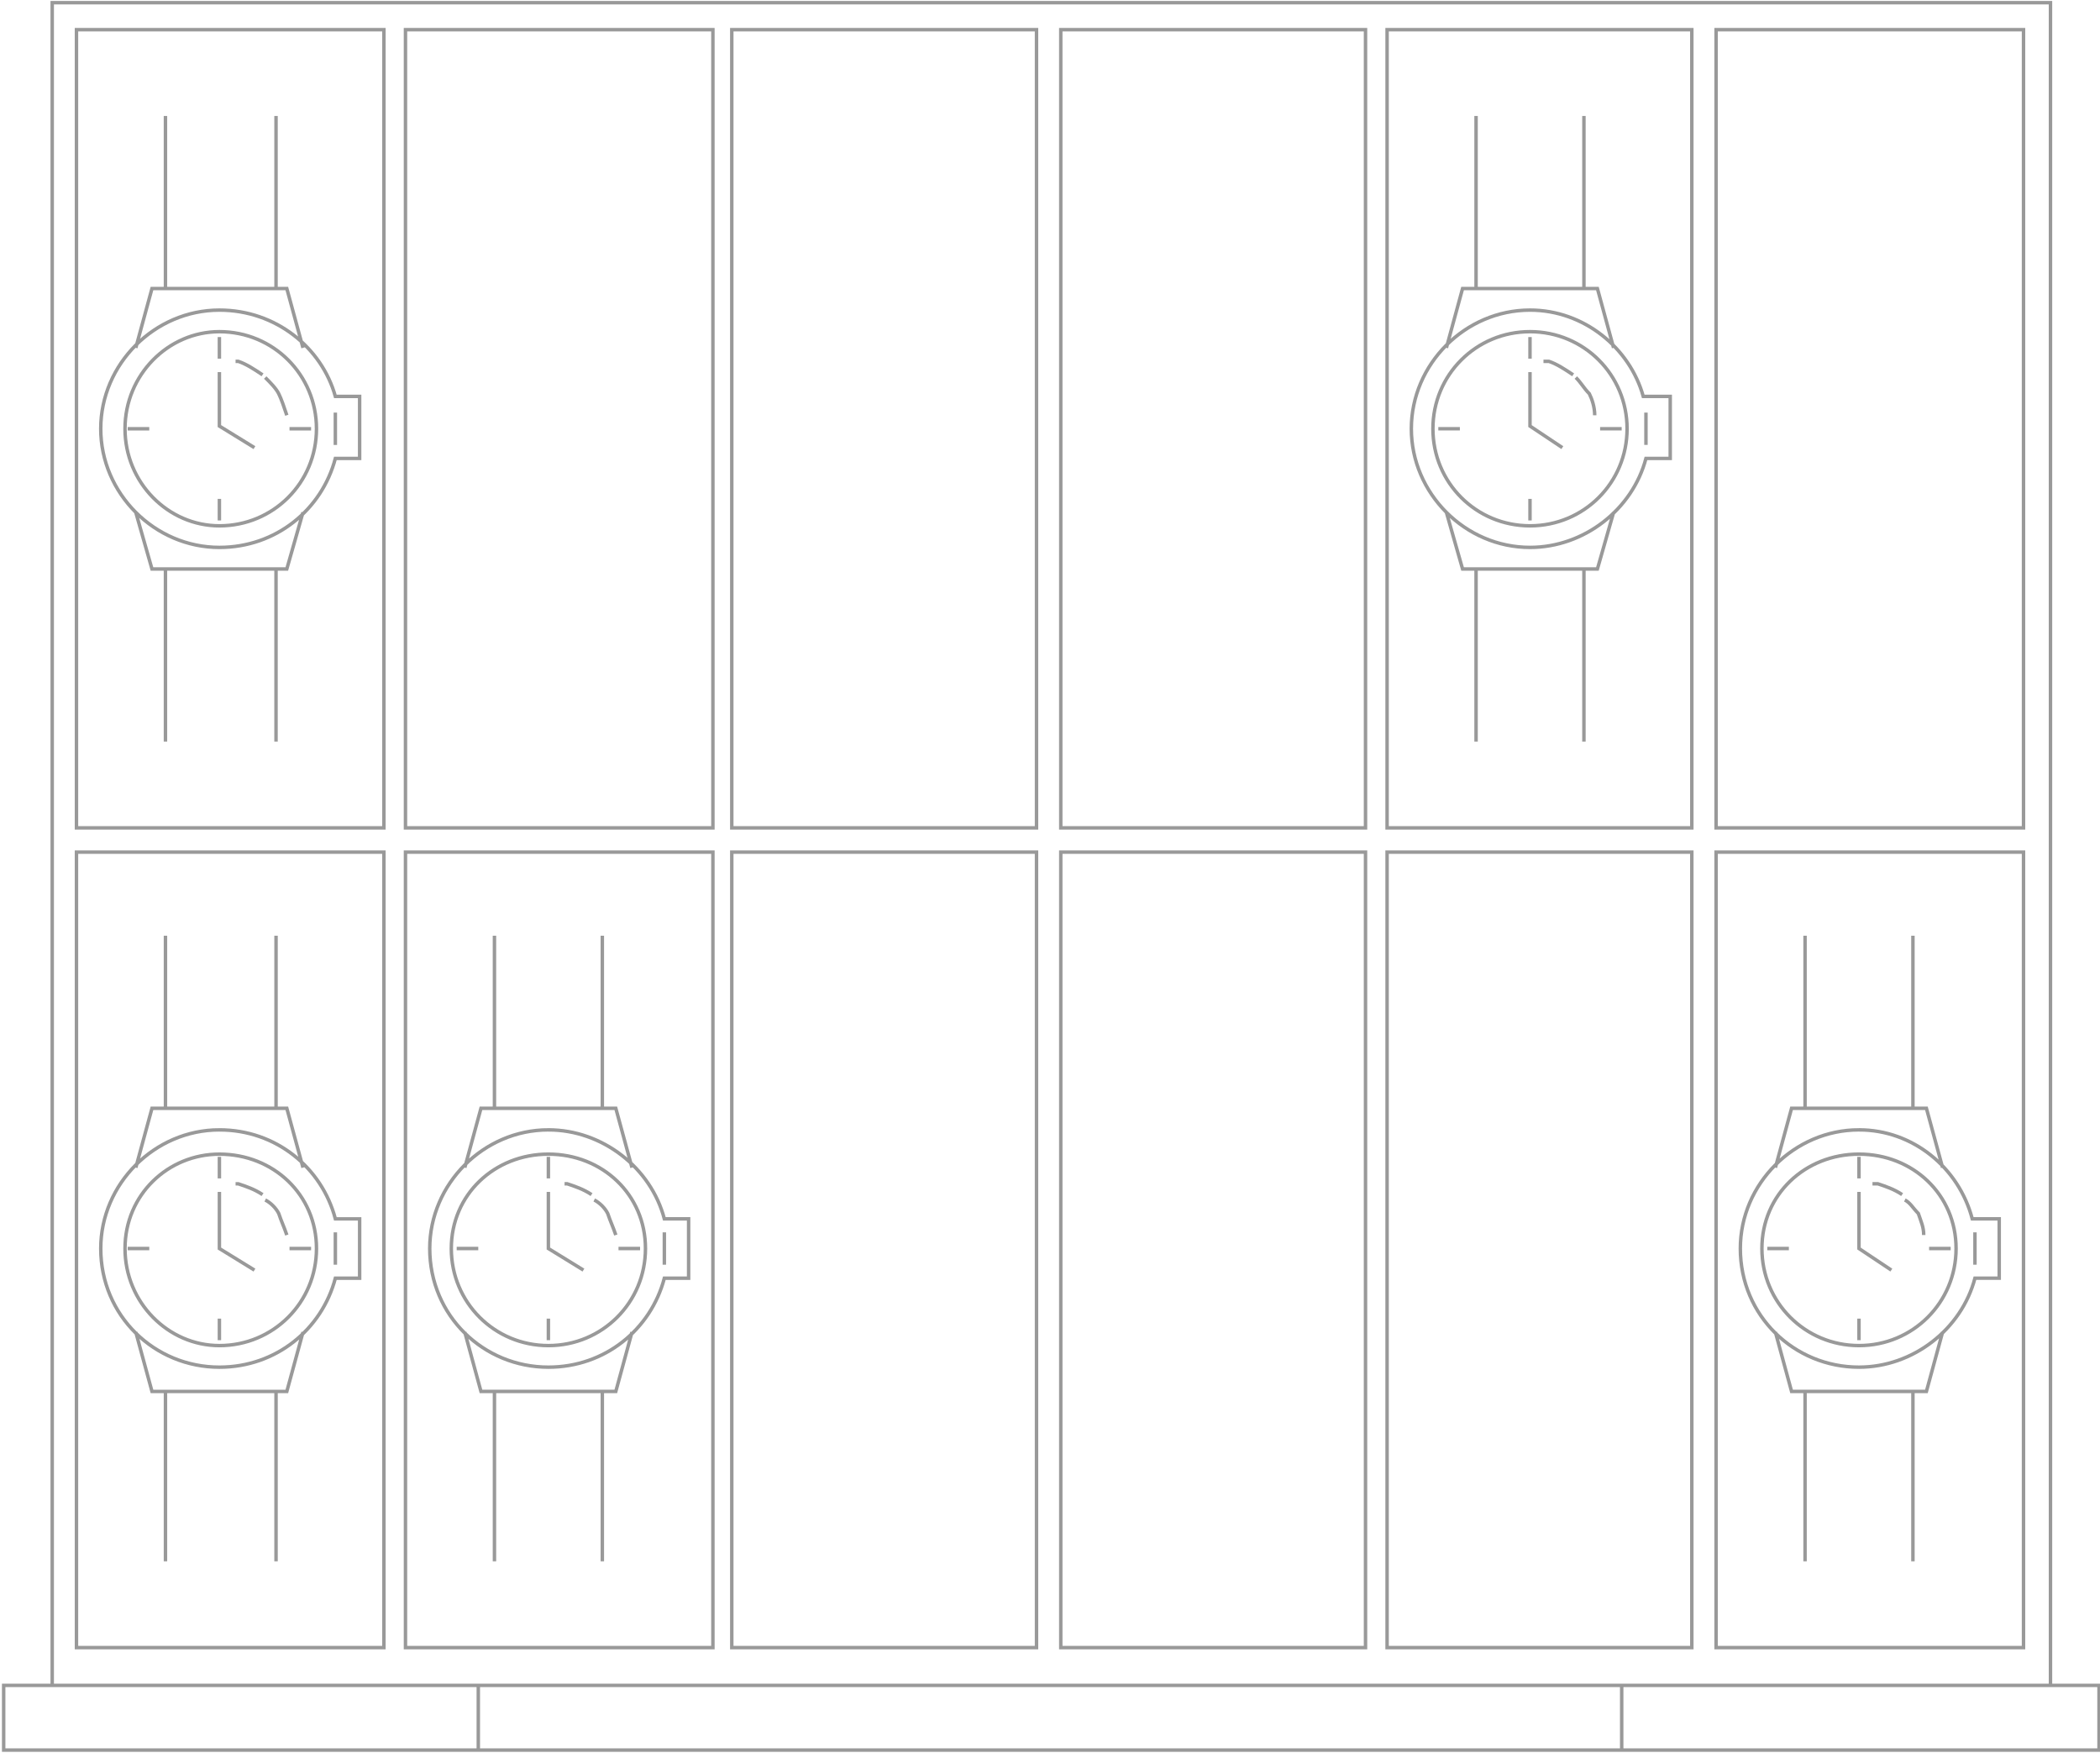 <?xml version="1.0" encoding="UTF-8"?>
<!DOCTYPE svg PUBLIC "-//W3C//DTD SVG 1.1//EN" "http://www.w3.org/Graphics/SVG/1.1/DTD/svg11.dtd">
<!-- Creator: CorelDRAW X8 -->
<svg xmlns="http://www.w3.org/2000/svg" xml:space="preserve" width="46.304mm" height="38.65mm" version="1.1" style="shape-rendering:geometricPrecision; text-rendering:geometricPrecision; image-rendering:optimizeQuality; fill-rule:evenodd; clip-rule:evenodd"
viewBox="0 0 778 650"
 xmlns:xlink="http://www.w3.org/1999/xlink">
 <defs>
  <style type="text/css">
   <![CDATA[
    .str0 {stroke:#999999;stroke-width:1.281}
    .fil0 {fill:none}
   ]]>
  </style>
 </defs>
 <g id="Слой_x0020_1">
  <path class="fil0 str0" d="M760 625l0 -624 -741 0 0 624m-18 24l777 0 0 -24 -777 0 0 24zm176 -24l0 24m424 0l0 -24m-573 -14l114 0 0 -295 -114 0 0 295zm122 0l114 0 0 -295 -114 0 0 295zm121 0l113 0 0 -295 -113 0 0 295zm356 0l-113 0 0 -295 113 0 0 295zm-121 0l-113 0 0 -295 113 0 0 295zm244 0l-114 0 0 -295 114 0 0 295zm-722 -304l114 0 0 -296 -114 0 0 296zm122 0l114 0 0 -296 -114 0 0 296zm121 0l113 0 0 -296 -113 0 0 296zm356 0l-113 0 0 -296 113 0 0 296zm-121 0l-113 0 0 -296 113 0 0 296zm244 0l-114 0 0 -296 114 0 0 296zm-700 126l6 -22 24 0 26 0 6 22m-10 -86l0 64m-41 -64l0 64m20 8c21,0 38,14 43,33l9 0 0 22 -9 0c-5,19 -22,33 -43,33 -24,0 -44,-19 -44,-44 0,-24 20,-44 44,-44zm-31 75l6 22 24 0 26 0 6 -22m-10 85l0 -63m-41 63l0 -63m20 -88c20,0 36,15 36,35 0,20 -16,36 -36,36 -19,0 -35,-16 -35,-36 0,-20 16,-35 35,-35zm0 1l0 8m0 60l0 -8m34 -26l-8 0m-60 0l8 0m26 -21l0 21 13 8m-7 -32c0,0 0,0 1,0 3,1 6,2 9,4m1 2c2,1 4,3 5,5 1,3 2,5 3,8m18 -1l0 12m-74 -340l6 -22 24 0 26 0 6 22m-10 -86l0 64m-41 -64l0 64m20 8c21,0 38,14 43,32l9 0 0 23 -9 0c-5,19 -22,33 -43,33 -24,0 -44,-20 -44,-44 0,-24 20,-44 44,-44zm-31 75l6 21 24 0 26 0 6 -21m-10 85l0 -64m-41 64l0 -64m20 -88c20,0 36,16 36,36 0,20 -16,36 -36,36 -19,0 -35,-16 -35,-36 0,-20 16,-36 35,-36zm0 2l0 8m0 60l0 -8m34 -26l-8 0m-60 0l8 0m26 -21l0 20 13 8m-7 -32c0,0 0,0 1,0 3,1 6,3 9,5m1 1c2,2 4,4 5,6 1,2 2,5 3,8m18 -1l0 12m48 268l6 -22 24 0 26 0 6 22m-11 -86l0 64m-40 -64l0 64m20 8c20,0 38,14 43,33l9 0 0 22 -9 0c-5,19 -22,33 -43,33 -24,0 -44,-19 -44,-44 0,-24 20,-44 44,-44zm-31 75l6 22 24 0 26 0 6 -22m-11 85l0 -63m-40 63l0 -63m20 -88c20,0 36,15 36,35 0,20 -16,36 -36,36 -20,0 -36,-16 -36,-36 0,-20 16,-35 36,-35zm0 1l0 8m0 60l0 -8m34 -26l-8 0m-60 0l8 0m26 -21l0 21 13 8m-7 -32c0,0 0,0 1,0 3,1 6,2 9,4m1 2c2,1 4,3 5,5 1,3 2,5 3,8m18 -1l0 12m290 -340l6 -22 24 0 26 0 6 22m-11 -86l0 64m-40 -64l0 64m20 8c20,0 37,14 42,32l10 0 0 23 -9 0c-5,19 -23,33 -43,33 -24,0 -44,-20 -44,-44 0,-24 20,-44 44,-44zm-31 75l6 21 24 0 26 0 6 -21m-11 85l0 -64m-40 64l0 -64m20 -88c20,0 36,16 36,36 0,20 -16,36 -36,36 -20,0 -36,-16 -36,-36 0,-20 16,-36 36,-36zm0 2l0 8m0 60l0 -8m34 -26l-8 0m-60 0l8 0m26 -21l0 20 12 8m-7 -32c1,0 1,0 2,0 3,1 6,3 9,5m1 1c2,2 3,4 5,6 1,2 2,5 2,8m19 -1l0 12m48 268l6 -22 24 0 26 0 6 22m-11 -86l0 64m-40 -64l0 64m20 8c20,0 37,14 42,33l10 0 0 22 -9 0c-5,19 -23,33 -43,33 -24,0 -44,-19 -44,-44 0,-24 20,-44 44,-44zm-31 75l6 22 24 0 26 0 6 -22m-11 85l0 -63m-40 63l0 -63m20 -88c20,0 36,15 36,35 0,20 -16,36 -36,36 -20,0 -36,-16 -36,-36 0,-20 16,-35 36,-35zm0 1l0 8m0 60l0 -8m34 -26l-8 0m-60 0l8 0m26 -21l0 21 12 8m-7 -32c1,0 1,0 2,0 3,1 6,2 9,4m1 2c2,1 3,3 5,5 1,3 2,5 2,8m19 -1l0 12"/>
 </g>
</svg>
